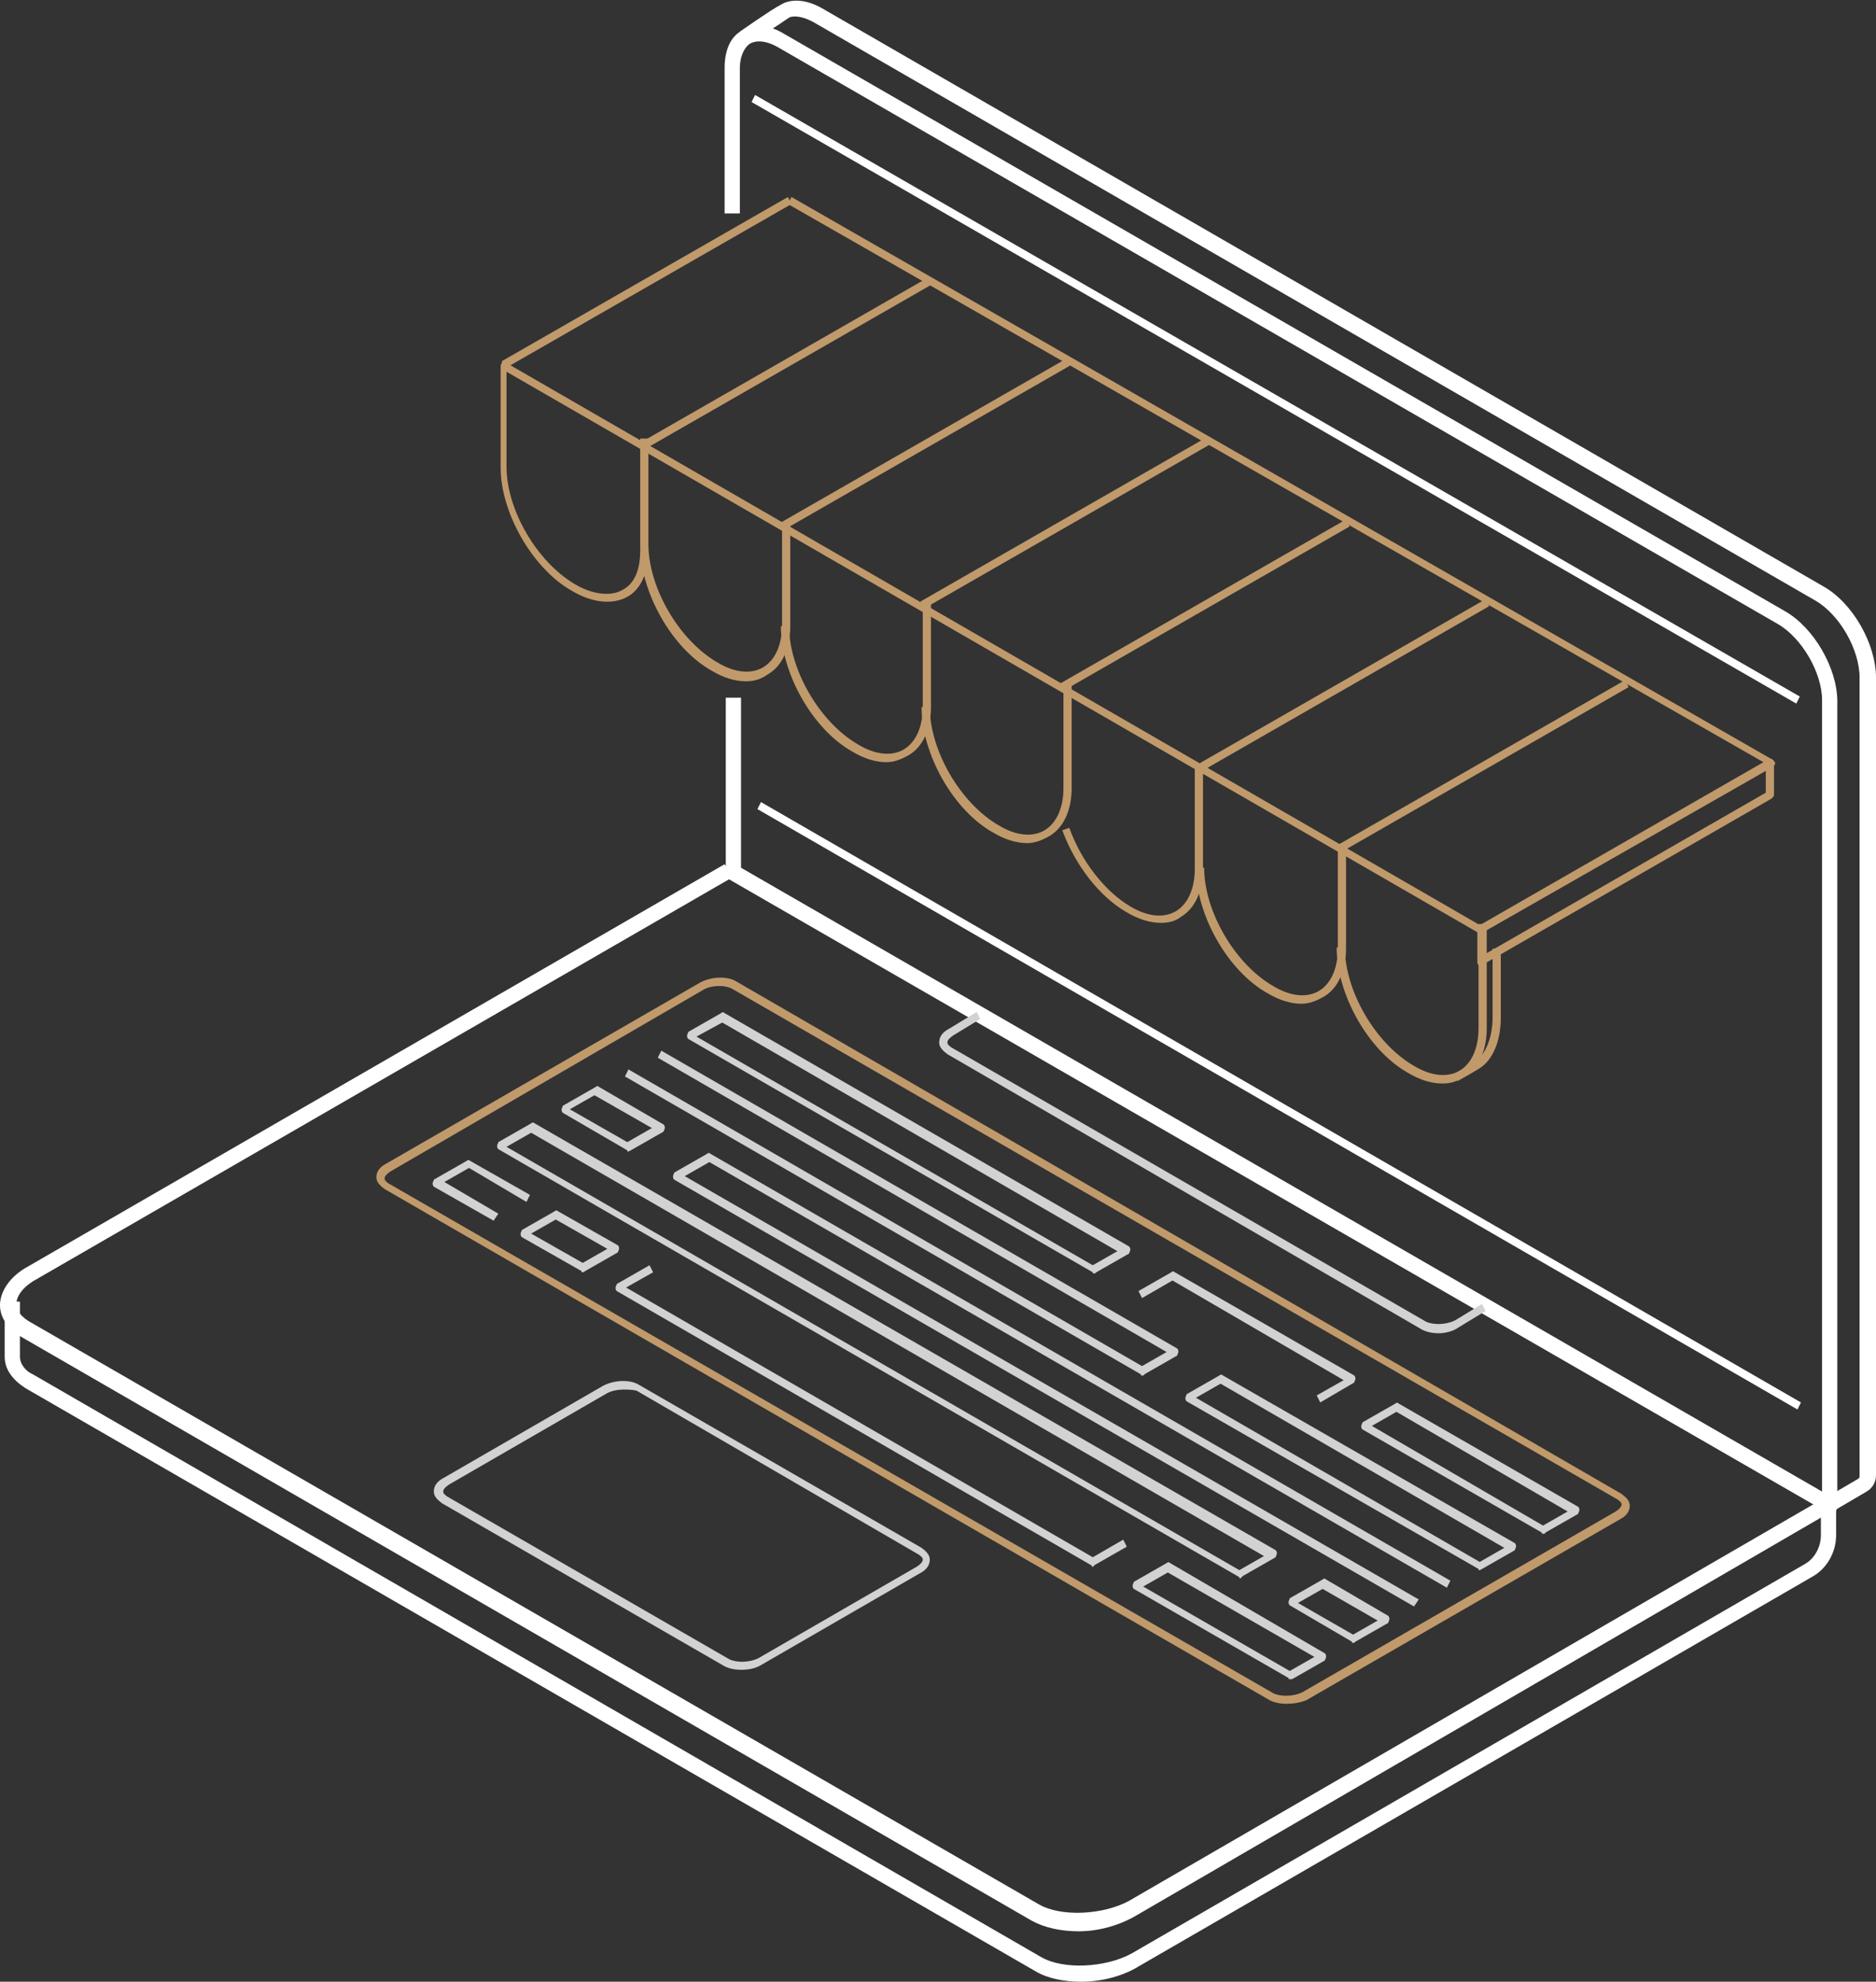 <svg xmlns="http://www.w3.org/2000/svg" xmlns:xlink="http://www.w3.org/1999/xlink" id="Capa_1" x="0px" y="0px" viewBox="0 0 160 169" style="enable-background:new 0 0 160 169;" xml:space="preserve"><rect x="0" y="0" width="160" height="169" fill="#333333" stroke="none"/><style type="text/css">	.st0{clip-path:url(#SVGID_2_);}	.st1{fill:#FFFFFF;}	.st2{fill:#D2D2D2;}	.st3{fill:#C19A6B;}</style><g>	<defs>		<rect id="SVGID_1_" width="160" height="169"></rect>	</defs>	<clipPath id="SVGID_2_">		<use xlink:href="#SVGID_1_" style="overflow:visible;"></use>	</clipPath>	<g class="st0">		<path class="st1" d="M156.3,128.9l-0.7-1.1l2.9-1.7c0.1-0.1,0.1-0.1,0.1-0.3v-68c0-2.4-1.7-5.4-3.8-6.6L69.4,1.9   c-0.9-0.5-1.7-0.6-2.1-0.4c-0.7,0.5-3.5,2.3-3.5,2.3l-0.7-1.1c0,0,2.7-1.9,3.5-2.3c0.8-0.5,2.1-0.5,3.5,0.3L155.5,50   c2.5,1.4,4.5,4.9,4.5,7.8v68c0,0.6-0.3,1.1-0.8,1.4L156.3,128.9z"></path>		<path class="st1" d="M64.9,68.4L64.6,69l88.7,51.2l0.3-0.6L64.9,68.4z"></path>		<path class="st1" d="M64.4,8.1l-0.3,0.6l89.1,51.3l0.3-0.6L64.4,8.1z"></path>		<path class="st1" d="M156,129c-0.1,0-0.2,0-0.3-0.1L62.2,75c-0.2-0.1-0.3-0.3-0.3-0.6V59.5h1.3V74l92.2,53.2V59.7   c0-2.3-1.7-5.3-3.8-6.5L66.3,4c-0.9-0.5-1.7-0.6-2.3-0.3c-0.5,0.3-0.9,1.1-0.9,2.1v12.4h-1.3V5.8c0-1.5,0.5-2.7,1.5-3.2   c1-0.6,2.3-0.5,3.6,0.3l85.3,49.2c2.5,1.4,4.5,4.9,4.5,7.7v68.6c0,0.3-0.1,0.5-0.3,0.6C156.3,129,156.1,129,156,129z"></path>		<path class="st1" d="M92.2,169c-1.5,0-2.9-0.3-3.9-0.9L2.2,118.4c-1.1-0.7-1.8-1.6-1.8-2.7v-4.7h1.3v4.7c0,0.7,0.6,1.3,1.1,1.5   l86,49.7c1.9,1.1,5.5,0.9,7.7-0.3l57.4-33.2c0.9-0.5,1.4-1.5,1.4-2.5v-2.5h1.3v2.5c0,1.5-0.8,2.9-2.1,3.6l-57.4,33.2   C95.8,168.5,94,169,92.2,169z"></path>		<path class="st1" d="M92,164.7c-1.5,0-2.9-0.3-4-0.9L1.8,114c-1.1-0.7-1.8-1.6-1.8-2.7c0-1.2,0.9-2.5,2.4-3.3l59.4-34.3l0.7,1.1   L3.1,109.1c-1.1,0.6-1.7,1.4-1.7,2.1s0.6,1.2,1.1,1.5l86.1,49.7c1.9,1.1,5.5,0.9,7.7-0.3l59.2-34.3l0.7,1.1L97,163.3   C95.5,164.2,93.7,164.7,92,164.7z"></path>		<path class="st2" d="M122.7,113.7c-0.5,0-1-0.1-1.4-0.3L80.8,89.9c-0.4-0.3-0.7-0.6-0.7-1c0-0.5,0.3-0.9,0.9-1.2l2.3-1.4l0.3,0.6   l-2.3,1.4c-0.3,0.2-0.5,0.4-0.5,0.6c0,0.2,0.2,0.3,0.3,0.4l40.5,23.4c0.6,0.3,1.7,0.3,2.5-0.1l2.3-1.4l0.3,0.6l-2.3,1.4   C124,113.5,123.3,113.7,122.7,113.7z"></path>		<path class="st2" d="M63.2,142.4c-0.5,0-1-0.1-1.4-0.3l-24.1-13.9c-0.4-0.3-0.7-0.6-0.7-1c0-0.5,0.3-0.9,0.9-1.2l13.5-7.8   c0.9-0.5,2.3-0.6,3.1-0.1L78.6,132c0.4,0.3,0.7,0.6,0.7,1c0,0.5-0.3,0.9-0.9,1.2L64.9,142C64.4,142.3,63.8,142.4,63.2,142.4z    M53.2,118.5c-0.5,0-1,0.1-1.4,0.3l-13.5,7.8c-0.3,0.2-0.5,0.4-0.5,0.6c0,0.2,0.2,0.3,0.3,0.4l24.1,13.9c0.6,0.3,1.7,0.3,2.5-0.1   l13.5-7.8c0.3-0.2,0.5-0.4,0.5-0.6c0-0.2-0.2-0.3-0.3-0.4l-24.1-14C53.9,118.5,53.5,118.5,53.2,118.5z"></path>		<path class="st2" d="M93.3,108.6c-0.1,0-0.1,0-0.1-0.1L58.7,88.6c-0.1-0.1-0.1-0.2-0.1-0.3c0-0.1,0.1-0.2,0.1-0.3l2.8-1.6   c0.1-0.1,0.2-0.1,0.3,0l34.5,19.9c0.1,0.1,0.1,0.2,0.1,0.3c0,0.1-0.1,0.2-0.1,0.3l-2.8,1.6C93.4,108.6,93.4,108.6,93.3,108.6z    M59.4,88.4l33.8,19.5l2.1-1.2L61.6,87.2L59.4,88.4z"></path>		<path class="st2" d="M53.6,98.2c-0.1,0-0.1,0-0.1-0.1l-5.5-3.2c-0.1-0.1-0.1-0.2-0.1-0.3c0-0.1,0.1-0.2,0.1-0.3l2.8-1.6   c0.1-0.1,0.2-0.1,0.3,0l5.5,3.2c0.1,0.1,0.1,0.2,0.1,0.3c0,0.1-0.1,0.2-0.1,0.3l-2.8,1.6C53.6,98.2,53.6,98.2,53.6,98.2z    M48.6,94.6l4.9,2.8l2.1-1.2l-4.9-2.8L48.6,94.6z"></path>		<path class="st2" d="M120.6,137l-63.1-36.4c-0.1-0.1-0.1-0.2-0.1-0.3c0-0.1,0.1-0.2,0.1-0.3l2.8-1.6c0.1-0.1,0.2-0.1,0.3,0   l63.1,36.4l-0.3,0.6L60.5,99.1l-2.1,1.2l62.6,36.1L120.6,137z"></path>		<path class="st2" d="M105.8,134.6c-0.1,0-0.1,0-0.1-0.1L42.5,98c-0.1-0.1-0.1-0.2-0.1-0.3c0-0.1,0.1-0.2,0.1-0.3l2.8-1.6   c0.1-0.1,0.2-0.1,0.3,0l63.2,36.4c0.1,0.1,0.1,0.2,0.1,0.3c0,0.1-0.1,0.2-0.1,0.3l-2.8,1.6C105.8,134.6,105.8,134.6,105.8,134.6z    M43.2,97.8l62.5,36.1l2.1-1.2L45.3,96.6L43.2,97.8z"></path>		<path class="st2" d="M115.4,140.1c-0.1,0-0.1,0-0.1-0.1l-5.3-3.1c-0.1-0.1-0.1-0.2-0.1-0.3c0-0.1,0.1-0.2,0.1-0.3l2.8-1.6   c0.1-0.1,0.2-0.1,0.3,0l5.3,3.1c0.1,0.1,0.1,0.2,0.1,0.3c0,0.1-0.1,0.2-0.1,0.3l-2.8,1.6C115.5,140.1,115.5,140.1,115.4,140.1z    M110.7,136.7l4.7,2.7l2.1-1.2l-4.7-2.7L110.7,136.7z"></path>		<path class="st2" d="M42.1,104.1l-5.1-2.9c-0.1-0.1-0.1-0.2-0.1-0.3c0-0.1,0.1-0.2,0.1-0.3l2.8-1.6c0.1-0.1,0.2-0.1,0.3,0l5.1,2.9   l-0.3,0.6l-4.9-2.9l-2.1,1.2l4.6,2.7L42.1,104.1z"></path>		<path class="st2" d="M49.7,108.5c-0.1,0-0.1,0-0.1-0.1l-5.1-2.9c-0.1-0.1-0.1-0.2-0.1-0.3c0-0.1,0.1-0.2,0.1-0.3l2.8-1.6   c0.1-0.1,0.2-0.1,0.3,0l5.1,2.9c0.1,0.1,0.1,0.2,0.1,0.3s-0.1,0.2-0.1,0.3l-2.8,1.6C49.8,108.5,49.7,108.5,49.7,108.5z    M45.3,105.2l4.4,2.5l2.1-1.2l-4.4-2.5L45.3,105.2z"></path>		<path class="st2" d="M93.2,133.6c-0.1,0-0.1,0-0.1-0.1l-40.5-23.4c-0.1-0.1-0.1-0.2-0.1-0.3c0-0.1,0.1-0.2,0.1-0.3l2.8-1.6   l0.3,0.6l-2.3,1.3l39.8,23l2.6-1.5l0.3,0.6l-2.8,1.6C93.3,133.6,93.3,133.6,93.2,133.6z"></path>		<path class="st2" d="M112.6,119.6l-0.3-0.6l2.3-1.3l-14.6-8.5l-2.6,1.5l-0.3-0.6l2.8-1.6c0.1-0.1,0.2-0.1,0.3,0l15.3,8.8   c0.1,0.1,0.1,0.2,0.1,0.3c0,0.1-0.1,0.2-0.1,0.3L112.6,119.6z"></path>		<path class="st2" d="M131.6,130.8c-0.1,0-0.1,0-0.1-0.1l-15.3-8.8c-0.1-0.1-0.1-0.2-0.1-0.3c0-0.1,0.1-0.2,0.1-0.3l2.8-1.6   c0.1-0.1,0.2-0.1,0.3,0l15.3,8.8c0.1,0.1,0.1,0.2,0.1,0.3c0,0.1-0.1,0.2-0.1,0.3l-2.8,1.6C131.8,130.8,131.7,130.8,131.6,130.8z    M117,121.6l14.6,8.5l2.1-1.2l-14.6-8.5L117,121.6z"></path>		<path class="st2" d="M110,143.2c-0.1,0-0.1,0-0.1-0.1l-13.2-7.6c-0.1-0.1-0.1-0.2-0.1-0.3c0-0.1,0.1-0.2,0.1-0.3l2.8-1.6   c0.1-0.1,0.2-0.1,0.3,0L113,141c0.1,0.1,0.1,0.2,0.1,0.3c0,0.1-0.1,0.2-0.1,0.3l-2.8,1.6C110.1,143.2,110.1,143.2,110,143.2z    M97.5,135.3l12.5,7.2l2.1-1.2l-12.5-7.2L97.5,135.3z"></path>		<path class="st2" d="M126.2,133.9c-0.1,0-0.1,0-0.1-0.1l-24.9-14.3c-0.1-0.1-0.1-0.2-0.1-0.3c0-0.1,0.1-0.2,0.1-0.3l2.8-1.6   c0.1-0.1,0.2-0.1,0.3,0l24.9,14.3c0.1,0.1,0.1,0.2,0.1,0.3c0,0.1-0.1,0.2-0.1,0.3l-2.8,1.6C126.3,133.8,126.3,133.9,126.2,133.9z    M102,119.2l24.2,14l2.1-1.2L104.1,118L102,119.2z"></path>		<path class="st2" d="M97.4,117.3c-0.1,0-0.1,0-0.1-0.1l-44-25.4l0.3-0.6l43.8,25.3l2.1-1.2L56.1,90.2l0.3-0.6l44,25.4   c0.1,0.1,0.1,0.2,0.1,0.3c0,0.1-0.1,0.2-0.1,0.3l-2.8,1.6C97.6,117.3,97.5,117.3,97.4,117.3z"></path>		<path class="st3" d="M109.7,145.3c-0.5,0-1-0.1-1.4-0.3l-75.5-43.6c-0.4-0.3-0.7-0.6-0.7-1c0-0.5,0.3-0.9,0.9-1.2l26.7-15.4   c0.9-0.5,2.3-0.6,3.1-0.1l75.5,43.7c0.4,0.3,0.7,0.6,0.7,1c0,0.5-0.3,0.9-0.9,1.2l-26.7,15.4C110.9,145.2,110.3,145.3,109.7,145.3   z M108.6,144.4c0.6,0.3,1.7,0.3,2.5-0.1l26.7-15.4c0.3-0.2,0.5-0.4,0.5-0.6c0-0.2-0.2-0.3-0.3-0.4L62.4,84.3   C61.8,84,60.7,84,60,84.4L33.3,99.9c-0.3,0.2-0.5,0.4-0.5,0.6c0,0.2,0.2,0.3,0.3,0.4L108.6,144.4z"></path>		<path class="st3" d="M124.3,92.2l-0.3-0.6c0,0,1.6-0.9,1.8-1.1c0.9-0.5,1.5-2.1,1.5-3.7v-5.9h0.7v5.9c0,2-0.7,3.6-1.8,4.3   C125.9,91.3,124.3,92.2,124.3,92.2z"></path>		<path class="st3" d="M79.1,23.7l-24.4,14l0.3,0.6l24.4-14L79.1,23.7z"></path>		<path class="st3" d="M67.2,16.8l-24.4,14l0.3,0.6l24.4-14L67.2,16.8z"></path>		<path class="st3" d="M91.1,30.5l-24.4,14l0.3,0.6l24.4-14L91.1,30.5z"></path>		<path class="st3" d="M102.9,37.3l-24.4,14l0.3,0.6l24.4-14L102.9,37.3z"></path>		<path class="st3" d="M114.8,44.3l-24.4,14l0.3,0.6l24.4-14L114.8,44.3z"></path>		<path class="st3" d="M126,79.5L43.2,31.7v8.1c0,3.7,2.6,8.1,5.8,10c1.5,0.9,3.1,1.1,4.1,0.5c1-0.5,1.5-1.7,1.5-3.3h0.7   c0,1.9-0.7,3.3-1.8,3.9c-1.3,0.7-3,0.5-4.7-0.5c-3.4-1.9-6.1-6.7-6.1-10.5v-8.7c0-0.1,0.1-0.2,0.1-0.3c0.1-0.1,0.2-0.1,0.3,0   l83.3,48.1L126,79.5z"></path>		<path class="st3" d="M63.6,58.1c-0.9,0-1.9-0.3-2.9-0.9c-3.4-1.9-6.1-6.7-6.1-10.7v-9.1h0.7v9c0,3.7,2.6,8.2,5.9,10.1   c1.5,0.9,2.9,1,3.9,0.4c1-0.6,1.6-1.9,1.6-3.6v-8.5h0.7v8.6c0,1.9-0.7,3.4-1.9,4.1C64.8,58,64.2,58.1,63.6,58.1z"></path>		<path class="st3" d="M75.6,65c-0.9,0-1.9-0.3-2.9-0.9c-3.4-1.9-6.1-6.7-6.1-10.7h0.7c0,3.7,2.6,8.2,5.9,10.1   c1.5,0.9,2.9,1,3.9,0.4c1-0.6,1.6-1.9,1.6-3.6v-8.8h0.7v8.8c0,1.9-0.7,3.4-1.9,4.1C76.8,64.8,76.2,65,75.6,65z"></path>		<path class="st3" d="M87.6,71.9c-0.9,0-1.9-0.3-2.9-0.9c-3.4-1.9-6.1-6.7-6.1-10.7h0.7c0,3.7,2.6,8.2,5.9,10.1   c1.5,0.9,2.9,1,3.9,0.4c1-0.6,1.6-1.9,1.6-3.6v-9h0.7v9c0,1.9-0.7,3.4-1.9,4.1C88.8,71.7,88.2,71.9,87.6,71.9z"></path>		<path class="st3" d="M126.7,51.1l-24.4,14l0.3,0.6l24.4-14L126.7,51.1z"></path>		<path class="st3" d="M138.6,58l-24.4,14l0.3,0.6l24.4-14L138.6,58z"></path>		<path class="st3" d="M126.5,79.5l-0.3-0.6L150.4,65L67.2,17.4l0.3-0.6l83.7,48c0.1,0.1,0.2,0.2,0.2,0.3c0,0.1-0.1,0.2-0.2,0.3   L126.5,79.5z"></path>		<path class="st3" d="M99,78.7c-0.9,0-1.9-0.3-2.9-0.9c-2.3-1.3-4.4-4-5.5-7l0.6-0.2c1,2.8,3,5.4,5.2,6.7c1.5,0.9,2.9,1,3.9,0.4   c1-0.6,1.6-1.9,1.6-3.6v-8.5h0.7v8.5c0,1.9-0.7,3.4-1.9,4.1C100.2,78.6,99.6,78.7,99,78.7z"></path>		<path class="st3" d="M111,85.6c-0.9,0-1.9-0.3-2.9-0.9C104.7,82.8,102,78,102,74h0.7c0,3.7,2.6,8.2,5.9,10.1   c1.5,0.9,2.9,1,3.9,0.4c1-0.6,1.6-1.9,1.6-3.6v-8.7h0.7v8.7c0,1.9-0.7,3.4-1.9,4.1C112.2,85.4,111.6,85.6,111,85.6z"></path>		<path class="st3" d="M123,92.4c-0.9,0-1.9-0.3-2.9-0.9c-3.4-1.9-6.1-6.7-6.1-10.7h0.7c0,3.7,2.6,8.2,5.9,10.1   c1.5,0.9,2.9,1,3.9,0.4c1-0.6,1.6-1.9,1.6-3.6v-8.9h0.7v8.9c0,1.9-0.7,3.4-1.9,4.1C124.2,92.3,123.6,92.4,123,92.4z"></path>		<path class="st3" d="M126.3,82.4c-0.1,0-0.1,0-0.2-0.1c-0.1-0.1-0.1-0.2-0.1-0.3v-2.7c0-0.1,0.1-0.2,0.2-0.3l24.7-14.2   c0.1-0.1,0.2-0.1,0.3,0c0.1,0.1,0.1,0.2,0.1,0.3v2.7c0,0.1-0.1,0.2-0.2,0.3l-24.7,14.2C126.4,82.3,126.3,82.4,126.3,82.4z    M126.6,79.4v2l24-13.8v-2L126.6,79.4z"></path>	</g></g><g></g><g></g><g></g><g></g><g></g><g></g><g></g><g></g><g></g><g></g><g></g><g></g><g></g><g></g><g></g></svg>